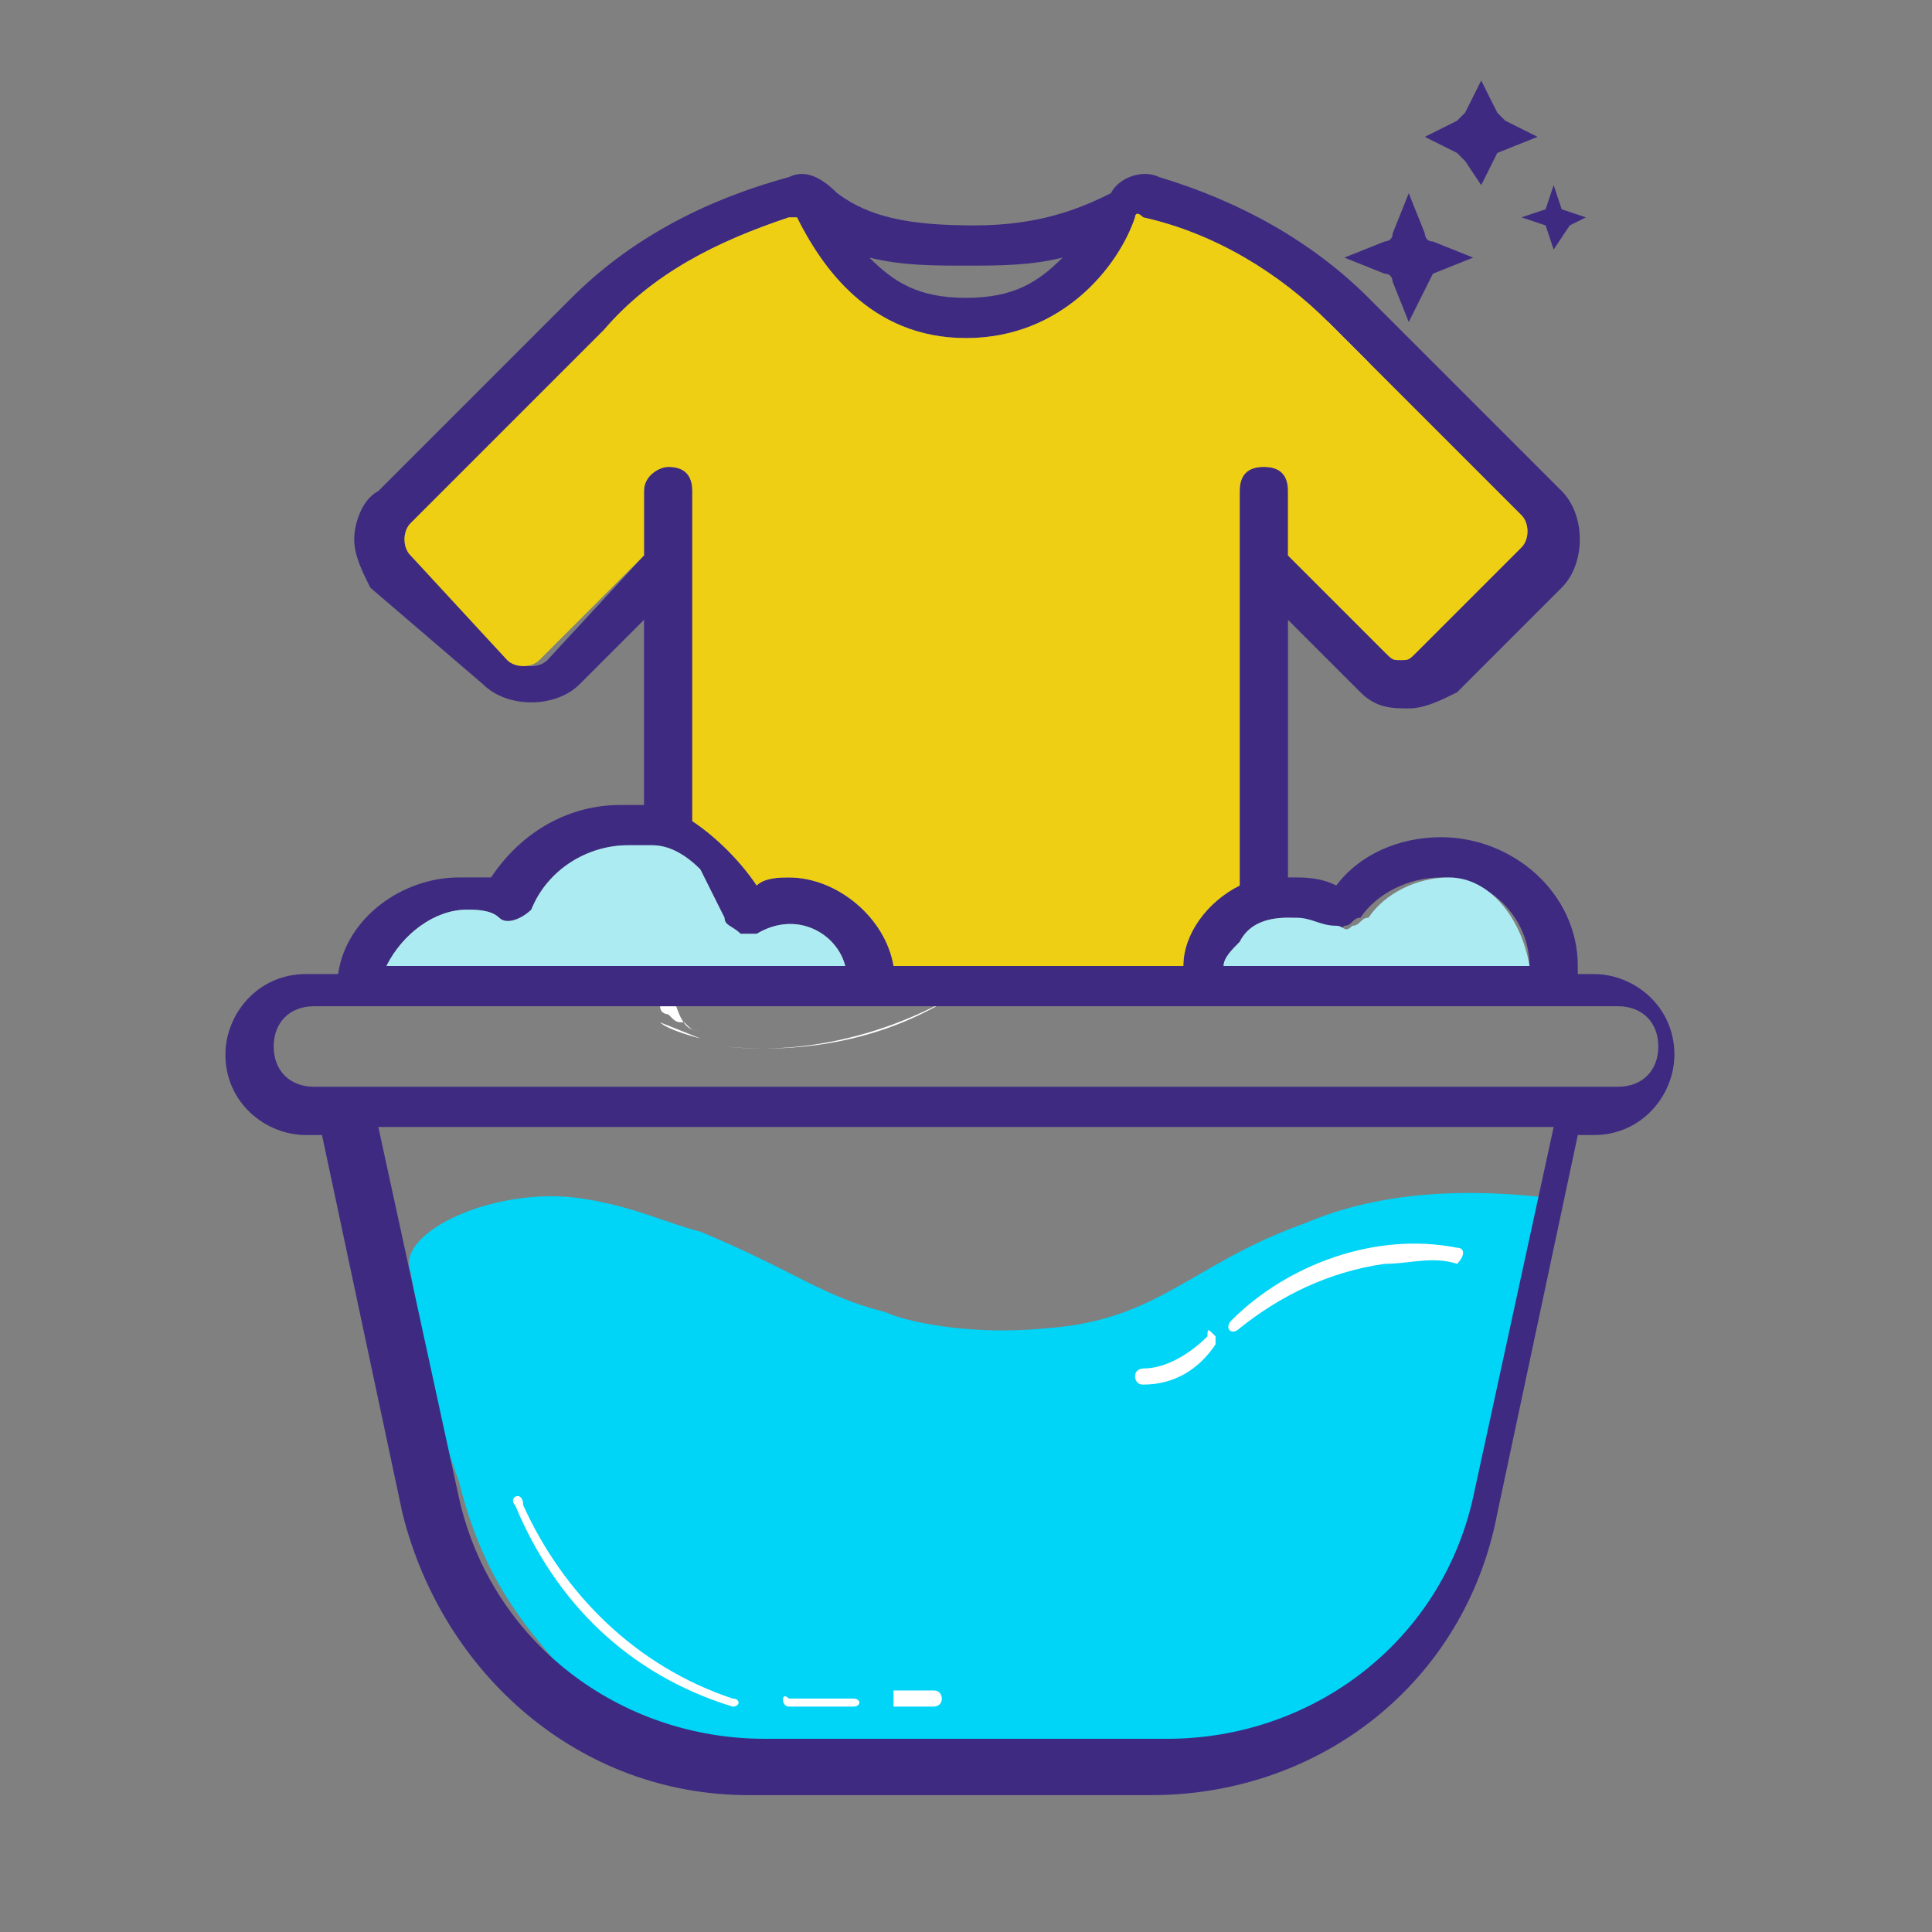 <?xml version="1.0" encoding="utf-8"?>
<!-- Generator: Adobe Illustrator 27.0.1, SVG Export Plug-In . SVG Version: 6.00 Build 0)  -->
<svg version="1.1" id="Layer_1" xmlns="http://www.w3.org/2000/svg" xmlns:xlink="http://www.w3.org/1999/xlink" x="0px" y="0px"
	 viewBox="0 0 24 24" style="enable-background:new 0 0 24 24;" xml:space="preserve">
<rect x="0" y="0" width="24" height="24" fill="#808080" stroke="none"/>
<style type="text/css">
	.st0{fill:#FFFFFF;}
	.st1{fill:#3E2B81;}
	.st2{fill:#3A3936;}
	.st3{fill:#E68E00;}
	.st4{fill:none;stroke:#231F20;stroke-width:0.2;stroke-miterlimit:10;}
	.st5{fill:#00D4F7;}
	.st6{fill-rule:evenodd;clip-rule:evenodd;fill:#3E2B81;}
	.st7{fill:none;stroke:#FFFFFF;stroke-width:0.75;stroke-miterlimit:10;}
	.st8{fill:#EFCF14;}
	.st9{fill:#ADEBF2;}
	.st10{fill-rule:evenodd;clip-rule:evenodd;fill:#3A3936;}
	.st11{fill-rule:evenodd;clip-rule:evenodd;fill:#EDEDED;}
	.st12{fill-rule:evenodd;clip-rule:evenodd;fill:#00D4F7;}
	.st13{fill-rule:evenodd;clip-rule:evenodd;fill:#939393;}
	.st14{fill-rule:evenodd;clip-rule:evenodd;fill:#FFFFFF;}
	.st15{fill-rule:evenodd;clip-rule:evenodd;fill:#F79911;}
	.st16{fill-rule:evenodd;clip-rule:evenodd;fill:#DDDDDD;}
	.st17{fill-rule:evenodd;clip-rule:evenodd;fill:#4C4C4C;}
	.st18{fill:#9BF0F9;}
	.st19{fill:#EDD815;}
	.st20{fill:#F7E87F;}
	.st21{fill:#BA8308;}
	.st22{opacity:6.000000e-02;}
	.st23{fill:#F75E52;}
	.st24{fill:#939393;}
	.st25{fill:#F9C0BD;}
	.st26{fill:#EDDC0F;}
	.st27{fill-rule:evenodd;clip-rule:evenodd;fill:#D3D3D3;}
	.st28{fill-rule:evenodd;clip-rule:evenodd;fill:#E8E8EA;}
</style>
<path class="st5" d="M7.3,14.9c0.6,0.1,1,0.3,1.4,0.4c1.2,0.5,1.5,0.8,2.3,1c0.2,0.1,1,0.3,2,0.2c1.4-0.1,1.8-0.8,3.2-1.3
	c0.7-0.3,1.7-0.5,3.2-0.3c-0.5,1.7-0.6,3.6-1.6,5.1c-0.4,0.7-1,1.2-1.7,1.6c-1.1,0.5-2.4,0.4-3.6,0.4c-1.2,0-2.4,0.1-3.6-0.2
	c-0.5-0.1-1.5-0.5-2.2-1.4c-0.5-0.6-0.8-1.2-1-2c-0.3-0.8-0.4-1.5-0.6-2.6C4.9,15.3,6.2,14.7,7.3,14.9z"/>
<path class="st0" d="M11.8,12.4c-0.8,0.5-1.8,0.7-2.8,0.6c0,0,0,0,0,0C9.9,13.1,10.9,12.9,11.8,12.4C11.8,12.4,11.8,12.4,11.8,12.4
	L11.8,12.4z"/>
<g>
	<path class="st0" d="M8.7,12.9c0,0-0.4-0.1-0.5-0.2"/>
	<path class="st0" d="M8.7,12.8c-0.1,0-0.1,0-0.2-0.1c-0.1,0-0.1,0-0.2-0.1c0,0-0.1,0-0.1-0.1c0,0,0,0,0,0c0,0,0,0,0.1,0
		c0,0,0.1,0,0.1,0C8.5,12.8,8.6,12.8,8.7,12.8C8.7,12.9,8.7,12.9,8.7,12.8C8.7,12.9,8.7,12.8,8.7,12.8L8.7,12.8z"/>
</g>
<path class="st0" d="M6.2,5.5c0.2,0,0.3,0.1,0.4,0.3c0,0,0,0.1,0,0.1c0,0,0,0,0,0c0-0.1,0-0.1-0.1-0.2C6.5,5.6,6.4,5.5,6.2,5.5
	C6.2,5.5,6.2,5.5,6.2,5.5C6.2,5.5,6.2,5.5,6.2,5.5L6.2,5.5z"/>
<path class="st0" d="M13.4,7.3c0.2,0,0.3,0.1,0.4,0.3c0,0,0,0.1,0,0.1c0,0,0,0,0,0c0-0.1,0-0.1-0.1-0.2C13.7,7.4,13.6,7.3,13.4,7.3
	C13.5,7.3,13.4,7.3,13.4,7.3C13.4,7.3,13.4,7.3,13.4,7.3L13.4,7.3z"/>
<g>
	<g>
		<rect x="16.4" y="5.1" class="st0" width="0.6" height="0.1"/>
		<rect x="16.4" y="5" class="st0" width="0.6" height="0.1"/>
		<rect x="16.4" y="4.9" class="st0" width="0.6" height="0.1"/>
	</g>
	<g>
		<rect x="16.4" y="4.8" class="st0" width="0.6" height="0.1"/>
		<rect x="16.4" y="4.7" class="st0" width="0.6" height="0.1"/>
		<rect x="16.4" y="4.6" class="st0" width="0.6" height="0.1"/>
	</g>
	<g>
		<rect x="16.4" y="4.5" class="st0" width="0.6" height="0.1"/>
		<rect x="16.4" y="4.4" class="st0" width="0.6" height="0.1"/>
		<rect x="16.4" y="4.3" class="st0" width="0.6" height="0.1"/>
	</g>
	<g>
		<rect x="16.4" y="4.2" class="st0" width="0.6" height="0.1"/>
		<rect x="16.4" y="4.1" class="st0" width="0.6" height="0.1"/>
		<rect x="16.4" y="4" class="st0" width="0.6" height="0.1"/>
	</g>
</g>
<path class="st1" d="M19.6,12c0-0.9-0.8-1.6-1.7-1.6c-0.5,0-1,0.2-1.3,0.6c-0.2-0.1-0.4-0.1-0.5-0.1c0,0,0,0-0.1,0V7.7l0.9,0.9
	c0.2,0.2,0.4,0.2,0.6,0.2c0.2,0,0.4-0.1,0.6-0.2l1.3-1.3c0.3-0.3,0.3-0.9,0-1.2l-2.4-2.4c-0.7-0.7-1.6-1.2-2.6-1.5
	c-0.2-0.1-0.5,0-0.6,0.2c-0.4,0.2-0.9,0.4-1.7,0.4c-0.8,0-1.3-0.1-1.7-0.4c-0.2-0.2-0.4-0.3-0.6-0.2C8.7,2.5,7.8,3,7.1,3.7L4.7,6.1
	C4.5,6.2,4.4,6.5,4.4,6.7c0,0.2,0.1,0.4,0.2,0.6L6,8.5c0.3,0.3,0.9,0.3,1.2,0L8,7.7V10c-0.1,0-0.2,0-0.3,0c-0.6,0-1.2,0.3-1.6,0.9
	c-0.1,0-0.2,0-0.4,0c-0.7,0-1.4,0.5-1.5,1.2l-0.4,0c-0.6,0-1,0.5-1,1c0,0.6,0.5,1,1,1h0.2l1,4.7c0.5,2,2.2,3.5,4.3,3.5h5
	c2.1,0,3.9-1.4,4.3-3.5l1-4.7h0.2c0.6,0,1-0.5,1-1c0-0.6-0.5-1-1-1l0,0H19.6 M16,11.4c0.2,0,0.3,0.1,0.5,0.1c0.1,0,0.1,0.1,0.2,0
	c0.1,0,0.1-0.1,0.2-0.1c0.2-0.3,0.6-0.5,1-0.5c0.6,0,1.1,0.5,1.1,1.1h-3.8c0-0.1,0.1-0.2,0.2-0.3C15.5,11.5,15.7,11.4,16,11.4
	C16,11.4,16,11.4,16,11.4L16,11.4z M12,3.3c0.4,0,0.8,0,1.2-0.1c-0.3,0.3-0.6,0.5-1.2,0.5s-0.9-0.2-1.2-0.5
	C11.2,3.3,11.6,3.3,12,3.3z M8.3,5.8C8.2,5.8,8,5.9,8,6.1v0.8L6.8,8.2c-0.1,0.1-0.3,0.1-0.4,0L5.1,6.9C5,6.8,5,6.6,5.1,6.5l2.4-2.4
	C8.1,3.4,8.9,3,9.8,2.7c0,0,0.1,0,0.1,0c0.3,0.6,0.9,1.5,2.1,1.5s1.9-0.9,2.1-1.5c0,0,0-0.1,0.1,0c0.9,0.2,1.7,0.7,2.3,1.3l2.4,2.4
	c0.1,0.1,0.1,0.3,0,0.4l-1.3,1.3c-0.1,0.1-0.1,0.1-0.2,0.1c-0.1,0-0.1,0-0.2-0.1L16,6.9V6.1c0-0.2-0.1-0.3-0.3-0.3
	c-0.2,0-0.3,0.1-0.3,0.3V11c-0.4,0.2-0.7,0.6-0.7,1h-3.6c-0.1-0.6-0.7-1.1-1.3-1.1c-0.1,0-0.3,0-0.4,0.1c-0.2-0.3-0.5-0.6-0.8-0.8
	V6.1C8.6,5.9,8.5,5.8,8.3,5.8L8.3,5.8z M5.8,11.3c0.1,0,0.3,0,0.4,0.1c0.1,0.1,0.3,0,0.4-0.1c0.2-0.5,0.7-0.8,1.2-0.8
	c0.1,0,0.2,0,0.3,0c0.2,0,0.4,0.1,0.6,0.3C8.8,11,8.9,11.2,9,11.4c0,0.1,0.1,0.1,0.2,0.2c0.1,0,0.2,0,0.2,0c0.5-0.3,1,0,1.1,0.4H4.8
	C5,11.6,5.4,11.3,5.8,11.3L5.8,11.3z M18.3,18.6c-0.4,1.8-2,3-3.8,3h-5c-1.8,0-3.4-1.2-3.8-3l-1-4.6l14.6,0L18.3,18.6z M20.1,13.5
	H3.9c-0.3,0-0.5-0.2-0.5-0.5c0-0.3,0.2-0.5,0.5-0.5h16.2c0.3,0,0.5,0.2,0.5,0.5C20.6,13.3,20.4,13.5,20.1,13.5L20.1,13.5z"/>
<path class="st8" d="M8.3,5.8C8.2,5.8,8,5.9,8,6.1v0.8L6.7,8.2c-0.1,0.1-0.3,0.1-0.4,0L5.1,6.9C5,6.8,5,6.6,5.1,6.5l2.4-2.4
	C8.1,3.4,8.9,3,9.8,2.7c0,0,0.1,0,0.1,0c0.3,0.6,0.9,1.5,2.1,1.5s1.9-0.9,2.1-1.5c0,0,0-0.1,0.1,0c0.9,0.2,1.7,0.7,2.3,1.3l2.4,2.4
	c0.1,0.1,0.1,0.3,0,0.4l-1.3,1.3c-0.1,0.1-0.1,0.1-0.2,0.1c-0.1,0-0.1,0-0.2-0.1L16,6.9V6.1c0-0.2-0.1-0.3-0.3-0.3
	c-0.2,0-0.3,0.1-0.3,0.3V11c-0.4,0.2-0.7,0.6-0.7,1h-3.6c-0.1-0.6-0.7-1.1-1.3-1.1c-0.1,0-0.3,0-0.4,0.1c-0.2-0.3-0.5-0.6-0.8-0.8
	V6.1C8.6,5.9,8.5,5.8,8.3,5.8L8.3,5.8z"/>
<path class="st9" d="M19,12h-3.8c0-0.1,0.1-0.2,0.2-0.3c0.1-0.2,0.3-0.3,0.6-0.3c0,0,0,0,0.1,0l0,0c0.2,0,0.3,0.1,0.5,0.1
	c0.1,0,0.1,0.1,0.2,0c0.1,0,0.1-0.1,0.2-0.1c0.2-0.3,0.6-0.5,1-0.5C18.5,10.9,18.9,11.4,19,12"/>
<path class="st9" d="M5.8,11.3c0.1,0,0.3,0,0.4,0.1c0.1,0.1,0.3,0,0.4-0.1c0.2-0.5,0.7-0.8,1.2-0.8c0.1,0,0.2,0,0.3,0
	c0.2,0,0.4,0.1,0.6,0.3C8.8,11,8.9,11.2,9,11.4c0,0.1,0.1,0.1,0.2,0.2c0.1,0,0.2,0,0.2,0c0.5-0.3,1,0,1.1,0.4H4.8
	C5,11.6,5.4,11.3,5.8,11.3L5.8,11.3z"/>
<g>
	<g>
		<path class="st0" d="M6.4,18.7c0.5,1.2,1.4,2.1,2.7,2.5c0.1,0,0.1-0.1,0-0.1c-1.2-0.4-2.1-1.3-2.6-2.4C6.5,18.5,6.3,18.6,6.4,18.7
			L6.4,18.7z"/>
	</g>
</g>
<g>
	<g>
		<path class="st0" d="M9.8,21.2c0.2,0,0.5,0,0.7,0c0,0,0.1,0,0.1,0c0.1,0,0.1-0.1,0-0.1c-0.2,0-0.5,0-0.7,0c0,0-0.1,0-0.1,0
			C9.7,21,9.7,21.2,9.8,21.2L9.8,21.2z"/>
	</g>
</g>
<g>
	<g>
		<path class="st0" d="M11.1,21.2c0.1,0,0.3,0,0.4,0c0,0,0,0,0.1,0c0,0,0.1,0,0.1-0.1c0,0,0-0.1-0.1-0.1c-0.1,0-0.3,0-0.4,0
			c0,0,0,0-0.1,0C11.1,21,11.1,21.1,11.1,21.2C11.1,21.1,11.1,21.2,11.1,21.2L11.1,21.2z"/>
	</g>
</g>
<g>
	<g>
		<path class="st0" d="M18.1,15.5c-1-0.2-2.1,0.2-2.8,0.9c-0.1,0.1,0,0.2,0.1,0.1c0.5-0.4,1.1-0.7,1.8-0.8c0.3,0,0.6-0.1,0.9,0
			C18.2,15.6,18.2,15.5,18.1,15.5L18.1,15.5z"/>
	</g>
</g>
<g>
	<g>
		<path class="st0" d="M15,16.6c-0.2,0.2-0.5,0.4-0.8,0.4c0,0-0.1,0-0.1,0.1c0,0,0,0.1,0.1,0.1c0.4,0,0.7-0.2,0.9-0.5
			c0,0,0-0.1,0-0.1C15,16.5,15,16.5,15,16.6L15,16.6z"/>
	</g>
</g>
<path class="st1" d="M17.8,3.4C17.7,3.4,17.7,3.4,17.8,3.4l-0.3,0.6l-0.2-0.5c0,0,0-0.1-0.1-0.1l-0.5-0.2l0.5-0.2c0,0,0.1,0,0.1-0.1
	l0.2-0.5l0.2,0.5c0,0,0,0.1,0.1,0.1l0.5,0.2L17.8,3.4z"/>
<path class="st1" d="M18.6,1.9C18.6,1.9,18.5,1.9,18.6,1.9l-0.2,0.4L18.2,2c0,0,0,0-0.1-0.1l-0.4-0.2l0.4-0.2c0,0,0,0,0.1-0.1
	l0.2-0.4l0.2,0.4c0,0,0,0,0.1,0.1l0.4,0.2L18.6,1.9z"/>
<path class="st1" d="M19.5,2.8C19.5,2.8,19.5,2.9,19.5,2.8l-0.2,0.3l-0.1-0.3c0,0,0,0,0,0l-0.3-0.1l0.3-0.1c0,0,0,0,0,0l0.1-0.3
	l0.1,0.3c0,0,0,0,0,0l0.3,0.1L19.5,2.8z"/>
</svg>
